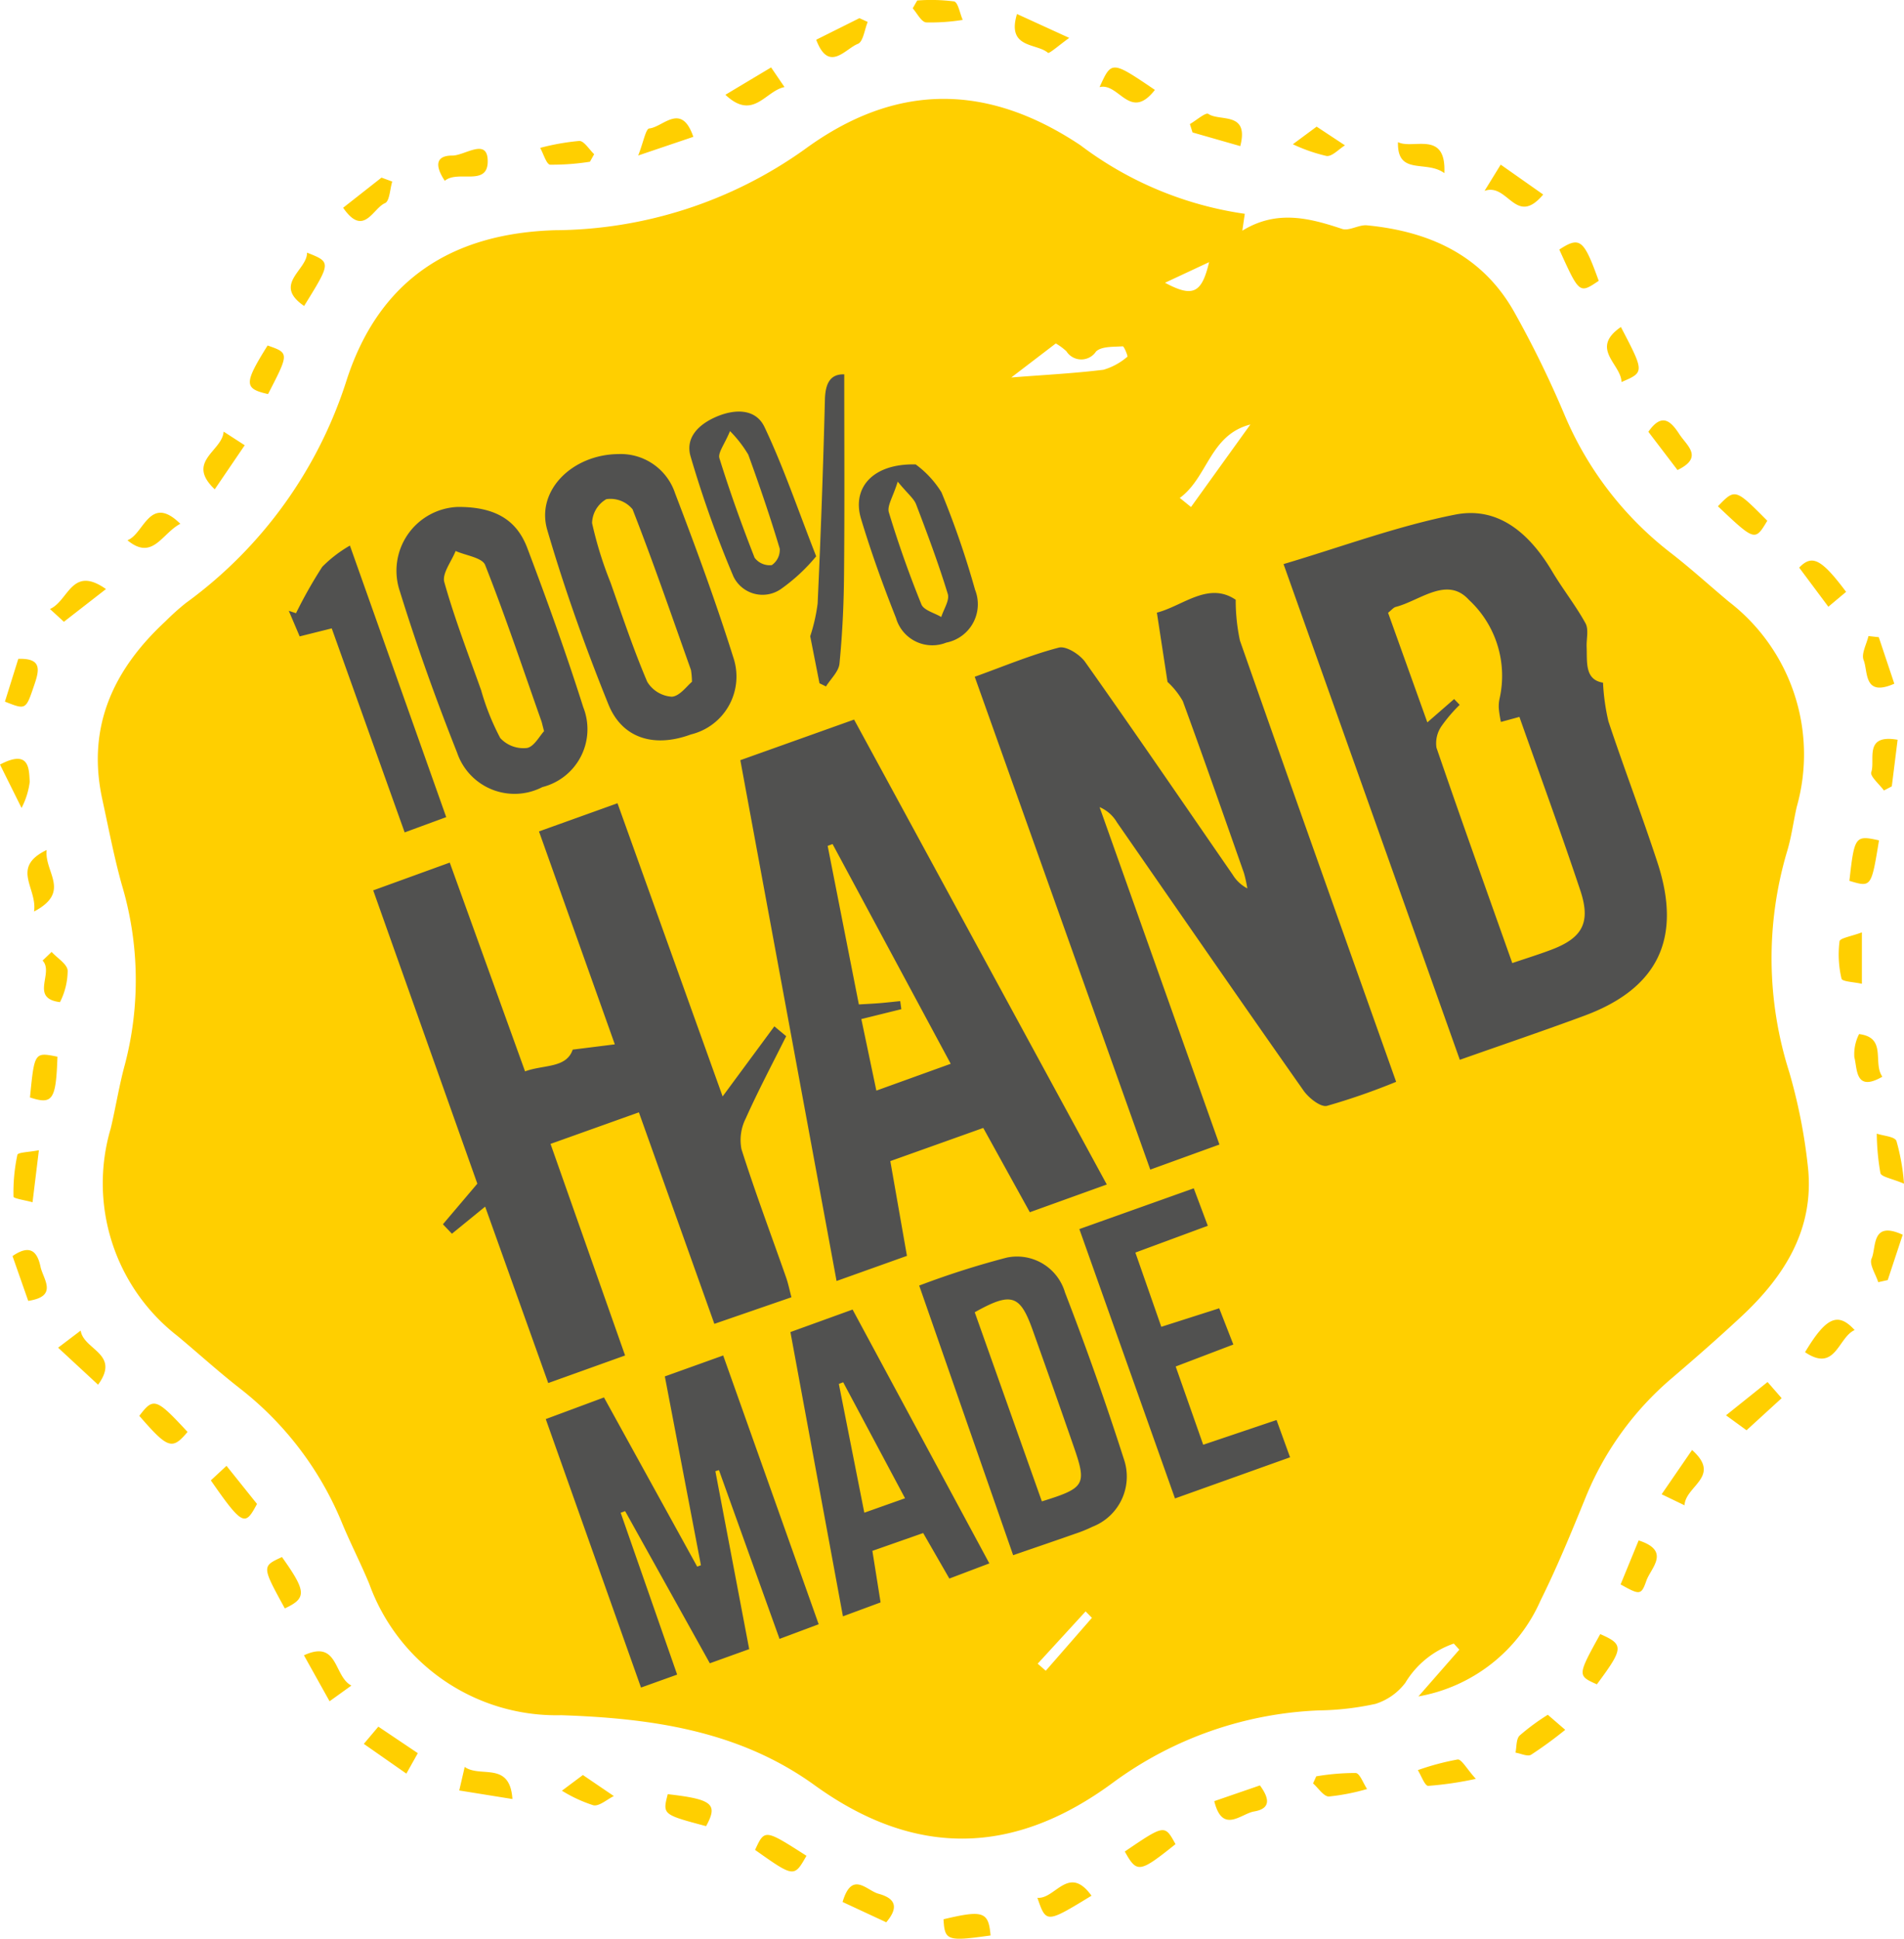 <svg xmlns="http://www.w3.org/2000/svg" viewBox="0 0 83.785 85.282"><defs><style>.cls-1{fill:#515150;}.cls-2{fill:#ffcf00;}</style></defs><title>banner_likoer</title><g id="Ebene_2" data-name="Ebene 2"><g id="Ebene_1-2" data-name="Ebene 1"><polygon class="cls-1" points="10.698 26.271 22.323 18.104 39.159 14.156 46.858 23.999 41.893 29.656 13.948 38.767 10.698 26.271"/><path class="cls-1" d="M11.698,41.031c.5-1.625,35.799-14.125,35.799-14.125l17.418-6.418,8.434,8.918,1.473,17.215-16.625,19.293-18.375,6.867-13.986,2.125L9.073,51.449Z"/><path class="cls-2" d="M54.777,9.405l-.109.743c1.509-.927,2.934-.564,4.389-.079.312.104.738-.192,1.098-.157,2.726.264,5.047,1.301,6.456,3.773a44.911,44.911,0,0,1,2.214,4.512,15.053,15.053,0,0,0,4.684,6.115c.885.683,1.713,1.441,2.572,2.158a8.475,8.475,0,0,1,2.984,9.023c-.151.662-.234,1.344-.434,1.989a16.517,16.517,0,0,0,.105,9.681,24.073,24.073,0,0,1,.827,4.225c.269,2.7-1.048,4.766-2.938,6.526-.994.926-2.017,1.822-3.05,2.704a13.594,13.594,0,0,0-3.818,5.294c-.616,1.51-1.237,3.024-1.962,4.483a7.25,7.25,0,0,1-5.378,4.228L64.217,72.567l-.242-.269a4.006,4.006,0,0,0-2.135,1.727,2.646,2.646,0,0,1-1.309.925,12.431,12.431,0,0,1-2.495.288A16.395,16.395,0,0,0,48.997,78.4c-4.385,3.244-8.733,3.318-13.15.128-3.333-2.407-7.188-2.944-11.148-3.079A8.759,8.759,0,0,1,16.249,69.671c-.366-.885-.806-1.739-1.176-2.623a14.455,14.455,0,0,0-4.498-5.96c-.946-.736-1.834-1.545-2.755-2.313a8.504,8.504,0,0,1-2.946-9.143c.221-.933.369-1.884.622-2.807a14.63,14.63,0,0,0-.142-7.928c-.341-1.229-.58-2.488-.852-3.736-.695-3.187.488-5.711,2.785-7.836a10.623,10.623,0,0,1,.892-.8,19.374,19.374,0,0,0,7.089-9.849c1.441-4.389,4.626-6.408,9.146-6.549A19.113,19.113,0,0,0,35.416,6.564c3.992-2.921,8-2.924,12.124-.178A15.676,15.676,0,0,0,54.777,9.405ZM42.893,29.77,50.617,51.449l3.044-1.103L48.387,35.504a1.616,1.616,0,0,1,.763.669c2.733,3.938,5.456,7.883,8.214,11.803.227.323.75.737,1.029.669a29.126,29.126,0,0,0,3.044-1.058c-2.327-6.552-4.617-12.975-6.874-19.409a8.457,8.457,0,0,1-.186-1.795c-1.204-.818-2.327.273-3.469.566l.468,3.047a3.488,3.488,0,0,1,.672.843c.92,2.51,1.802,5.034,2.689,7.556a5.625,5.625,0,0,1,.151.684,1.645,1.645,0,0,1-.646-.606c-2.157-3.123-4.297-6.257-6.49-9.354-.237-.334-.839-.715-1.157-.632C45.371,28.805,44.193,29.302,42.893,29.77ZM28.114,48.93l3.321,9.304,3.392-1.17c-.09-.34-.143-.608-.232-.863-.661-1.882-1.363-3.751-1.967-5.651a2.106,2.106,0,0,1,.188-1.352c.549-1.226,1.18-2.415,1.78-3.618l-.521-.433-2.276,3.083-4.626-12.897-3.455,1.24,3.337,9.366-1.854.232c-.278.828-1.282.655-2.096.957l-3.314-9.184-3.368,1.222,4.582,12.902-1.515,1.786.397.415,1.462-1.191L24.125,60.838l3.382-1.213-3.281-9.307ZM70.54,30.03c-.81-.133-.694-.895-.72-1.576-.014-.35.099-.765-.051-1.038-.435-.79-1.005-1.505-1.467-2.283-.971-1.632-2.341-2.876-4.269-2.496-2.542.502-5.002,1.421-7.551,2.176l7.757,21.806c1.94-.684,3.716-1.286,5.475-1.937,3.247-1.201,4.314-3.406,3.225-6.733-.682-2.085-1.469-4.137-2.161-6.219A9.447,9.447,0,0,1,70.54,30.03ZM37.584,31.653l-5.006,1.786L36.813,56.349l3.097-1.106-.732-4.168,4.09-1.459,2.049,3.708,3.387-1.22ZM29.256,60.546l1.588,8.306-.164.061L26.578,61.471l-2.562.952,4.191,11.81,1.591-.57L27.313,66.544l.196-.072,3.727,6.693,1.732-.623-1.488-7.826.157-.049c.883,2.46,1.767,4.92,2.666,7.425l1.723-.644L31.824,59.625Zm15.327,7.864c.995-.343,1.857-.636,2.715-.938a6.176,6.176,0,0,0,.777-.314,2.366,2.366,0,0,0,1.382-2.972q-1.187-3.702-2.592-7.333a2.2,2.2,0,0,0-2.563-1.533,37.393,37.393,0,0,0-3.853,1.23ZM27.219,19.974c-2.029.014-3.645,1.601-3.137,3.337.76,2.599,1.676,5.162,2.691,7.673.611,1.513,2.031,1.914,3.627,1.324a2.621,2.621,0,0,0,1.87-3.387c-.765-2.434-1.648-4.834-2.561-7.217A2.519,2.519,0,0,0,27.219,19.974Zm-7.087,2.326a2.81,2.81,0,0,0-2.537,3.709c.742,2.398,1.595,4.767,2.52,7.101A2.669,2.669,0,0,0,23.868,34.622a2.625,2.625,0,0,0,1.798-3.513c-.747-2.356-1.585-4.685-2.46-6.996C22.781,22.991,21.936,22.286,20.132,22.3ZM43.536,68.771,37.518,57.605l-2.736.99c.785,4.249,1.542,8.342,2.311,12.505l1.657-.613L38.389,68.22l2.235-.784,1.152,2.002ZM53.149,53.92,52.531,52.272l-5.034,1.793c1.423,4.007,2.802,7.891,4.208,11.849l5.064-1.81-.595-1.64-3.227,1.088-1.211-3.442,2.537-.967-.622-1.593-2.548.814-1.141-3.266ZM19.636,35.944l-4.238-11.945a5.668,5.668,0,0,0-1.217.934,20.24,20.24,0,0,0-1.155,2.041l-.318-.105.479,1.125,1.411-.353,3.209,8.975ZM35.916,24.471c-.815-2.079-1.441-3.933-2.275-5.688-.388-.816-1.306-.802-2.126-.448-.77.333-1.371.915-1.124,1.749a48.153,48.153,0,0,0,1.885,5.278,1.421,1.421,0,0,0,2.083.553A8.018,8.018,0,0,0,35.916,24.471Zm4.377-4.042c-1.882-.046-2.814,1.024-2.404,2.39.444,1.477.971,2.933,1.54,4.367a1.661,1.661,0,0,0,2.213,1.081A1.72,1.72,0,0,0,42.907,25.942a38.714,38.714,0,0,0-1.477-4.284A4.347,4.347,0,0,0,40.294,20.429Zm-3.143-3.962c-.604-.018-.832.382-.85,1.114q-.114,4.482-.32,8.961a7.641,7.641,0,0,1-.327,1.445l.408,2.069.287.139c.207-.334.559-.653.593-1.003.127-1.29.189-2.589.2-3.886C37.169,22.366,37.151,19.425,37.151,16.467Zm7.352.137c1.445-.113,2.756-.179,4.057-.339a2.807,2.807,0,0,0,1.053-.576c.025-.017-.145-.46-.207-.455-.404.029-.933-.007-1.176.23a.776.776,0,0,1-1.302-.012,2.556,2.556,0,0,0-.467-.344Zm7.414,5.299.494.4,2.612-3.63C53.234,19.132,53.156,20.997,51.917,21.903Zm-3.866,49.263-.278-.283-2.109,2.3.356.31Zm3.216-58.728c1.238.666,1.617.452,1.94-.906Zm29.19,14.251.781-.654c-1.106-1.477-1.503-1.644-2.065-1.067Zm-78.258.1.614.562,1.851-1.439C3.152,24.845,3.022,26.431,2.199,26.788ZM56.892,6.345a7.257,7.257,0,0,0,1.481.516c.245.033.539-.3.812-.467l-1.247-.823ZM24.727,78.77a6.268,6.268,0,0,0,1.384.641c.261.054.598-.258.901-.405L25.65,78.08ZM63.558,7.616c.089-1.907-1.376-1.028-2.04-1.363C61.477,7.745,62.766,7.025,63.558,7.616ZM37.751,1.929c.233-.091.293-.629.432-.964L37.819.799l-1.902.949C36.468,3.22,37.198,2.143,37.751,1.929ZM.765,50.798a7.908,7.908,0,0,0-.171,1.842c.001.081.509.153.838.245L1.711,50.597C1.283,50.681.79,50.687.765,50.798ZM78.401,61.503,77.781,60.793l-1.829,1.464.904.658Zm-45.174,19.871c1.717,1.215,1.717,1.215,2.261.259C33.65,80.457,33.65,80.457,33.227,81.374ZM16.788,7.813,15.1,9.139c.904,1.314,1.308.022,1.841-.202.204-.085.218-.621.319-.951Zm-3.278,3.301c.021.762-1.529,1.391-.127,2.345C14.575,11.533,14.575,11.533,13.511,11.114Zm4.372,66.904.504-.899L16.649,75.952l-.639.758ZM70.27,74.091c1.181-1.59,1.196-1.753.148-2.21C69.411,73.707,69.411,73.707,70.27,74.091Zm7.499-51.184c-1.411-1.422-1.411-1.422-2.173-.637C77.227,23.811,77.227,23.811,77.77,22.906ZM34.522,3.831l-.59-.865L31.921,4.169C33.15,5.328,33.676,3.994,34.522,3.831ZM3.55,58.53l-.993.753,1.759,1.628C5.315,59.538,3.68,59.392,3.55,58.53ZM26.146,6.782c-.219-.205-.442-.587-.657-.582a10.317,10.317,0,0,0-1.719.305c.146.259.277.729.44.74a10.682,10.682,0,0,0,1.751-.131ZM9.45,21.524l1.319-1.938-.929-.6C9.789,19.845,8.155,20.298,9.45,21.524ZM48.386,3.833c.859-.214,1.339,1.527,2.435.122C48.916,2.664,48.916,2.664,48.386,3.833ZM80.948,41.407a4.604,4.604,0,0,0,.088,1.643c.032.133.559.147.896.225V41.013C81.477,41.186,80.966,41.264,80.948,41.407ZM73.903,19.104c-.37-.569-.765-.976-1.367-.11l1.282,1.682C74.981,20.115,74.229,19.605,73.903,19.104Zm-5.792,56.326a9.78,9.78,0,0,0-1.242.915c-.155.156-.126.494-.18.75.232.038.53.186.685.094a17.843,17.843,0,0,0,1.503-1.097ZM38.999,84.558c.626-.736.307-1.079-.346-1.257-.517-.141-1.165-1.032-1.575.364Zm6.651-1.078c.388,1.125.388,1.125,2.381-.091C47.024,81.987,46.433,83.558,45.65,83.48Zm33.78-24c1.347.911,1.45-.65,2.183-.973C80.874,57.695,80.351,57.947,79.431,59.48ZM51.728,81.121c-.476-.868-.476-.868-2.231.324C50.03,82.407,50.143,82.388,51.728,81.121ZM6.131,62.281c1.26,1.45,1.446,1.512,2.122.707C6.871,61.497,6.753,61.458,6.131,62.281Zm66.989,3.449,1.007.485c.039-.861,1.645-1.263.332-2.433Zm-61.81.426L9.967,64.48l-.689.639C10.705,67.179,10.793,67.112,11.31,66.156ZM29.384,78.923c-.23.895-.23.895,1.687,1.406C31.607,79.358,31.353,79.146,29.384,78.923Zm41.93-9.227c.839.466.906.49,1.135-.165.195-.559,1.096-1.307-.341-1.771ZM12.408,68.492c-.888.408-.888.408.125,2.259C13.506,70.298,13.483,70.005,12.408,68.492ZM55.187,79.683c.762-.128.661-.593.256-1.146l-2.009.692C53.791,80.689,54.612,79.779,55.187,79.683Zm-39.724-5.538c-.789-.405-.56-2.037-2.088-1.331l1.128,2.022ZM82.359,55.362c-.113.252.182.687.292,1.039l.418-.093.659-1.994C82.331,53.674,82.578,54.874,82.359,55.362ZM1.874,42.254c.515.538-.581,1.663.766,1.828a3.104,3.104,0,0,0,.338-1.386c-.017-.287-.457-.549-.707-.823Zm9.921-24.919c.933-1.806.933-1.806-.02-2.137C10.73,16.874,10.732,17.095,11.796,17.334ZM7.935,23.041c-1.352-1.331-1.599.461-2.328.723C6.719,24.683,7.114,23.469,7.935,23.041ZM.948,35.54A3.373,3.373,0,0,0,1.309,34.386c-.038-.557-0-1.444-1.309-.754Zm20.513-28.506c-.039-.967-1.02-.189-1.552-.191-.778-.003-.752.488-.336,1.111C20.151,7.456,21.51,8.249,21.461,7.034ZM1.519,30.098c.221-.651.312-1.151-.714-1.116L.217,30.863C1.156,31.236,1.135,31.229,1.519,30.098ZM82.675,28.029l-.454-.05c-.082.358-.324.779-.212,1.059.201.499-.016,1.64,1.35,1.037ZM66.038,7.242l-.711,1.154c1.036-.371,1.37,1.601,2.581.161ZM22.549,79.136c-.113-1.684-1.406-.917-2.1-1.412l-.24,1.036Zm41.592-1.739a11.289,11.289,0,0,0-1.75.468c.153.243.306.693.458.692a15.098,15.098,0,0,0,2.094-.308C64.541,77.805,64.314,77.376,64.142,77.397Zm-6.361,1.052c.233.204.472.582.699.576a9.395,9.395,0,0,0,1.679-.329c-.166-.247-.319-.693-.501-.705a10.256,10.256,0,0,0-1.736.147Zm10.837-67.471c.883,1.949.883,1.949,1.734,1.375C69.693,10.522,69.524,10.389,68.617,10.977ZM81.382,38.747c.964.29.964.29,1.303-1.781C81.635,36.733,81.603,36.781,81.382,38.747ZM2.053,37.39c-1.602.773-.401,1.668-.555,2.706C3.149,39.226,1.943,38.375,2.053,37.39Zm26.517-31.739c-.153.015-.25.585-.486,1.189l2.426-.821C29.984,4.479,29.182,5.59,28.57,5.651Zm23.907.175,2.101.601c.397-1.542-.897-1.07-1.406-1.416-.116-.079-.533.286-.811.447Zm30.974,44.36c-.081-.193-.564-.218-.864-.319a10.542,10.542,0,0,0,.16,1.734c.041.17.504.239,1.038.466A9.362,9.362,0,0,0,83.451,50.185ZM46.115,2.324c.055.049.507-.35.936-.657L44.752.616C44.289,2.148,45.618,1.885,46.115,2.324Zm25.239,14.481c1.012-.432,1.012-.432-.027-2.421C69.942,15.339,71.339,16.013,71.354,16.805ZM83.248,34.591l.256-2.05c-1.506-.264-.972.886-1.159,1.424-.063.182.357.533.557.807ZM81.809,45.487a1.934,1.934,0,0,0-.209,1.019c.136.506.026,1.553,1.233.856C82.396,46.752,83.048,45.642,81.809,45.487ZM2.528,46.482c-1.012-.203-1.012-.203-1.209,1.793C2.319,48.602,2.464,48.387,2.528,46.482Zm-.744,9.243c-.135-.633-.429-1.028-1.233-.473l.691,1.971C2.578,57.024,1.901,56.272,1.784,55.726Zm39.735,28.699c.053.943.157.981,2.07.714C43.501,84.085,43.261,84.011,41.519,84.425ZM40.163.366c.196.218.377.599.593.62A8.801,8.801,0,0,0,42.364.875c-.125-.284-.205-.776-.382-.813A7.96,7.96,0,0,0,40.362.022Zm28.108,41.409c1.366-.518,1.741-1.194,1.27-2.607-.857-2.569-1.79-5.112-2.68-7.633l-.814.222a5.425,5.425,0,0,1-.089-.553,1.556,1.556,0,0,1,.031-.476,4.551,4.551,0,0,0-1.349-4.34c-.963-1.062-2.15.034-3.222.31-.1.026-.179.134-.336.257l1.728,4.821,1.179-1.026.244.255a6.679,6.679,0,0,0-.807.947,1.325,1.325,0,0,0-.215.935c1.072,3.128,2.189,6.24,3.337,9.477C67.223,42.136,67.753,41.972,68.271,41.775ZM39.663,44.392l-1.76.435.661,3.147,3.272-1.18-5.199-9.665-.216.079,1.373,6.976c.369-.023.641-.035.912-.057.303-.025.605-.06.908-.09Zm7.591,19.257q-.899-2.592-1.824-5.175c-.549-1.528-.936-1.646-2.537-.75l2.954,8.319C47.748,65.455,47.83,65.311,47.254,63.649ZM30.406,29.472c-.841-2.362-1.656-4.735-2.57-7.069a1.262,1.262,0,0,0-1.153-.446,1.251,1.251,0,0,0-.629,1.052,16.734,16.734,0,0,0,.812,2.616c.516,1.465,1.008,2.941,1.616,4.367a1.369,1.369,0,0,0,1.077.655c.348-.015.677-.484.891-.655A3.526,3.526,0,0,0,30.406,29.472Zm-6.582,2.25c-.81-2.295-1.581-4.606-2.475-6.868-.129-.326-.852-.417-1.3-.617-.18.461-.604.991-.497,1.371.454,1.61,1.059,3.178,1.621,4.757a10.745,10.745,0,0,0,.841,2.102,1.388,1.388,0,0,0,1.17.436c.314-.049.561-.532.757-.739C23.865,31.876,23.85,31.797,23.824,31.722Zm13.28,29.081-.191.073,1.121,5.665,1.792-.635ZM31.659,20.16c.459,1.477.983,2.935,1.548,4.376a.834.834,0,0,0,.755.323.813.813,0,0,0,.35-.724c-.417-1.393-.888-2.77-1.385-4.137A5.367,5.367,0,0,0,32.124,18.963C31.884,19.549,31.582,19.913,31.659,20.16Zm7.455,2.378c.415,1.369.894,2.722,1.432,4.048.106.26.573.374.874.555.105-.341.373-.732.287-1.014-.406-1.33-.895-2.637-1.392-3.937-.099-.26-.361-.458-.811-1.003C39.298,21.858,39.027,22.252,39.114,22.538Z"/></g></g></svg>